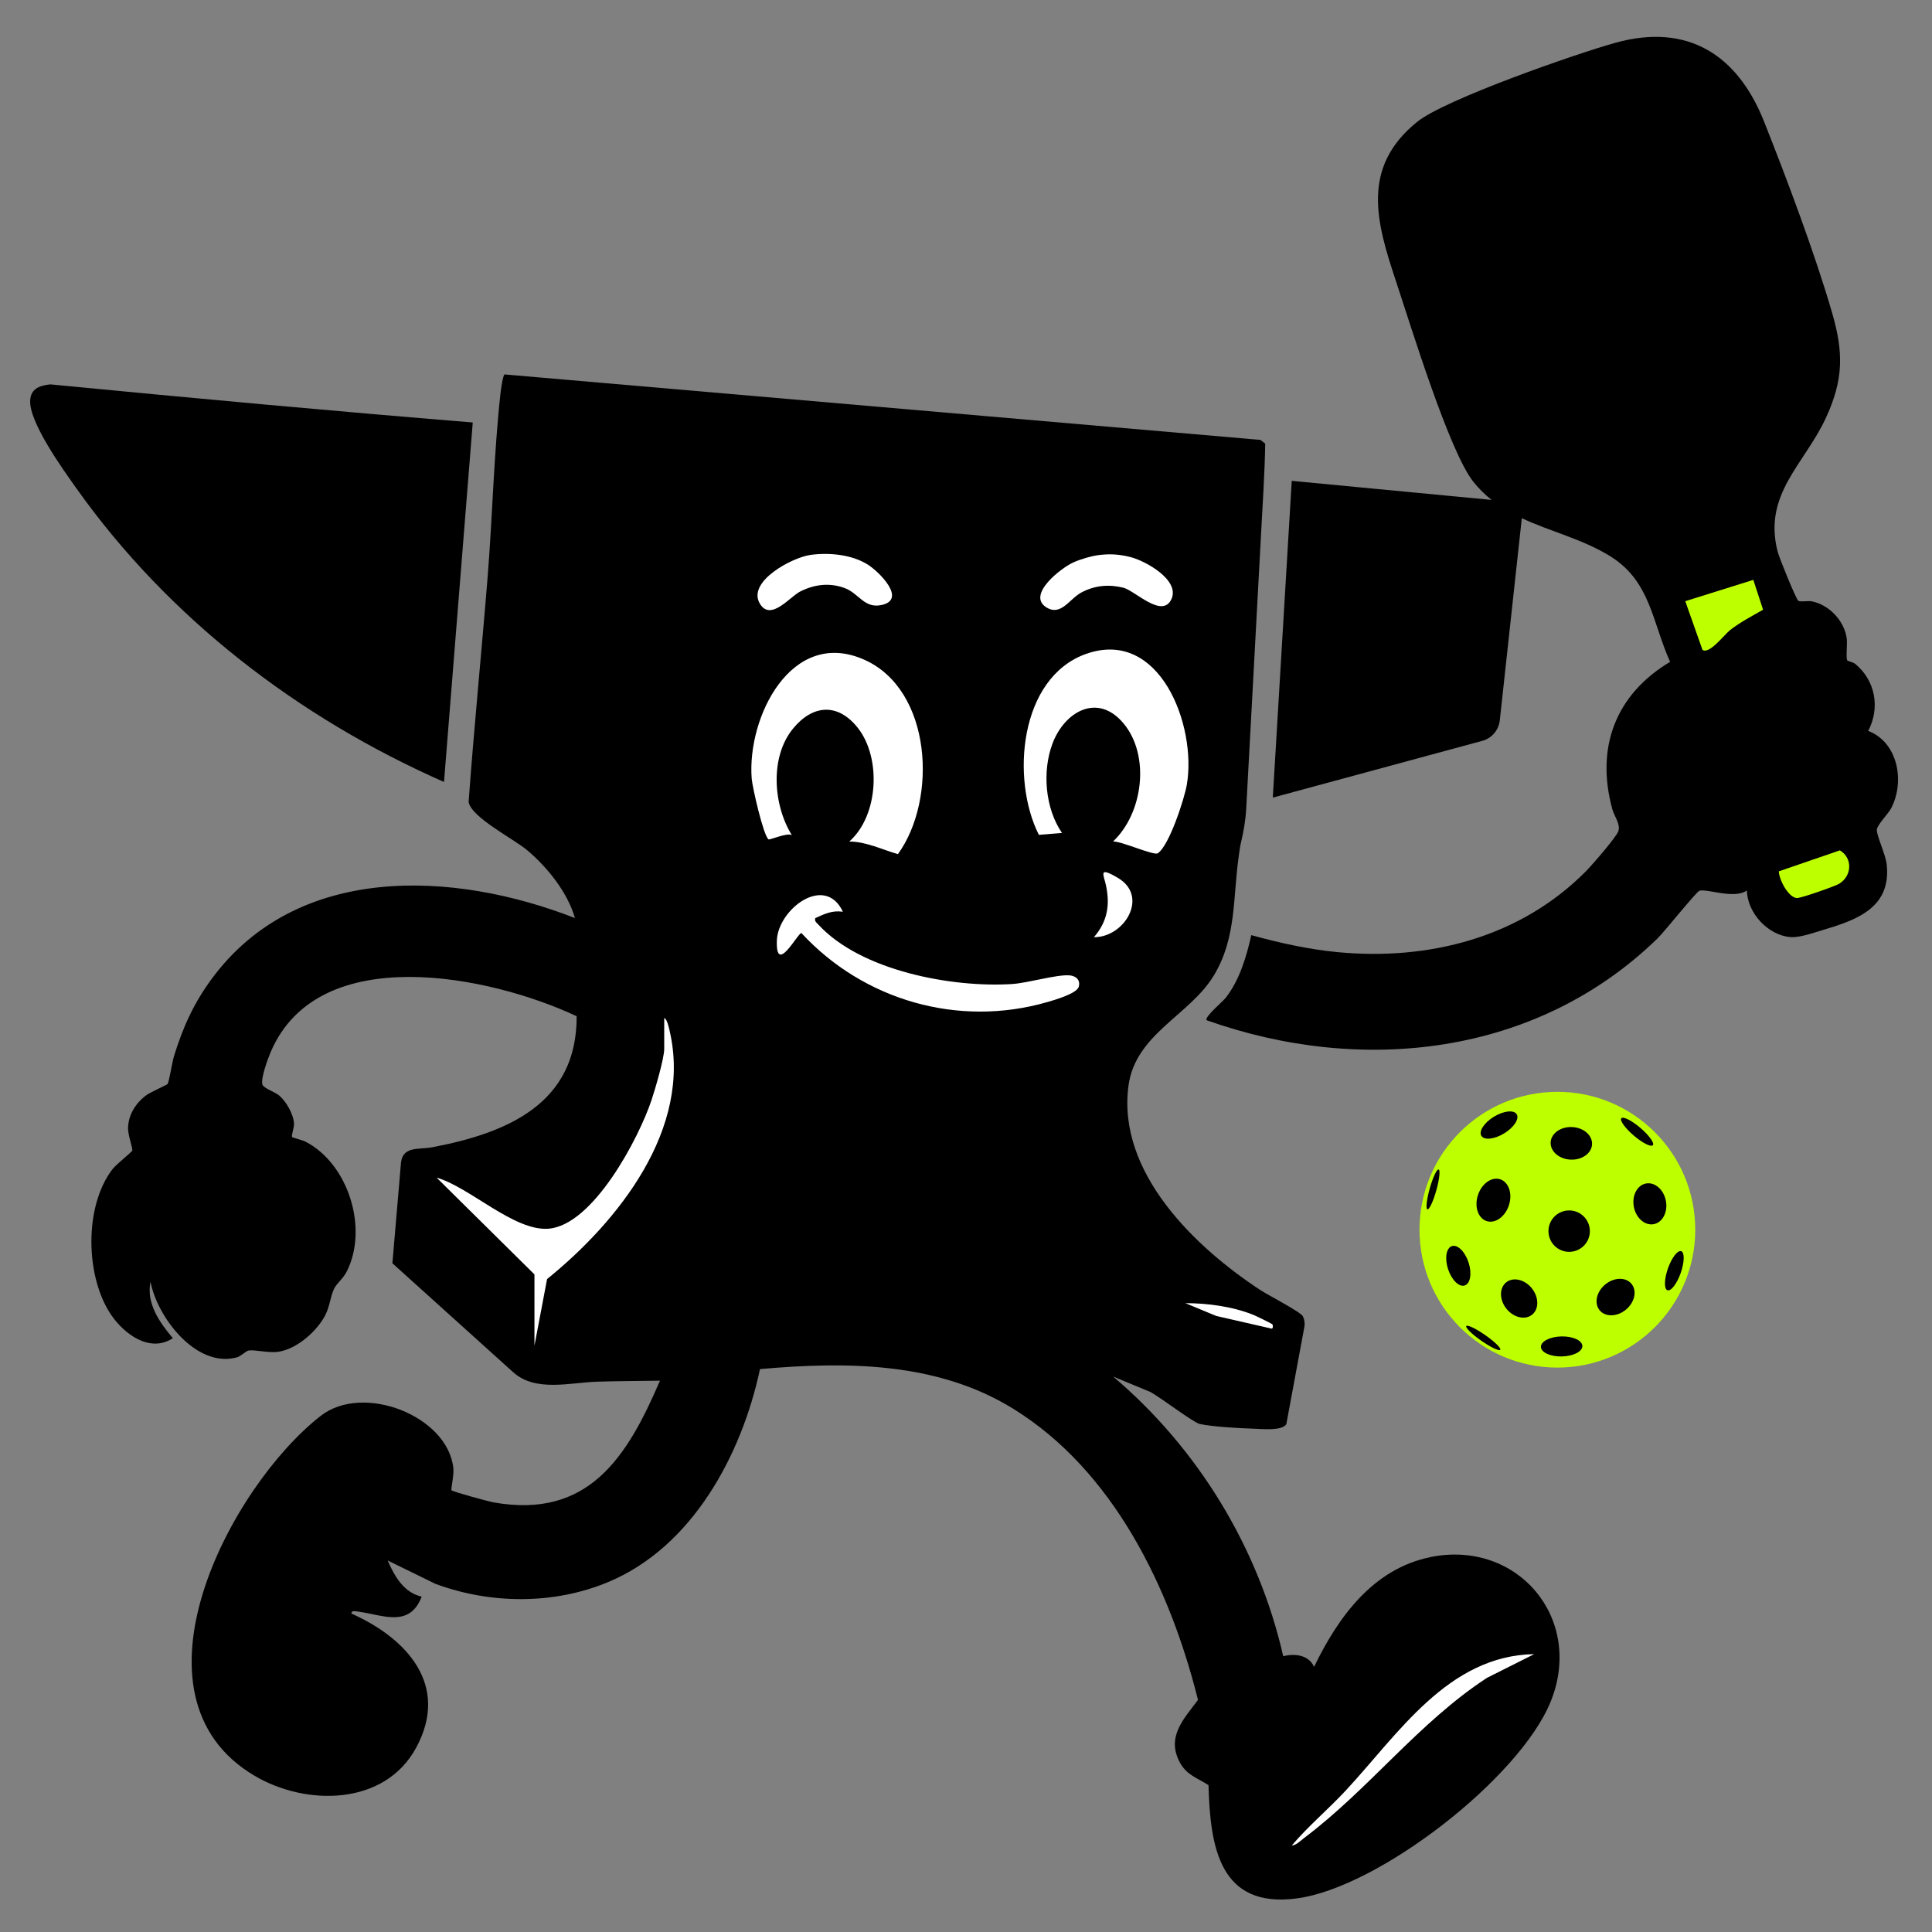 <svg xmlns="http://www.w3.org/2000/svg" id="Layer_1" viewBox="0 0 1024 1024"><rect x="0" y="0" width="1024" height="1024" fill="#808080" stroke="none"/><defs><style>      .st0 {        fill: #beff00;      }      .st1 {        fill: #fff;      }    </style></defs><path class="st1" d="M757.67,851.28c8.34-1.67,50.96,9.2,55.5,25.45s-12.14,52.94-35.49,66.28c-23.35,13.34-63.37,46.7-63.37,46.7,0,0-20.01,11.67-36.69,1.67-16.68-10.01-8.34-38.36-8.34-38.36l58.37-98.39,30.02-3.34Z"></path><path class="st1" d="M629.94,253.27l-269.68,11.56-19.26,119.43-21.19,167.58s-26.97,46.23-34.67,50.08l-61.63,15s7.38,43.86,10.25,45.5,36.48,47.55,37.71,47.96,22.14,10.66,26.24,9.84,232.96-48.56,232.96-48.56c0,0,71.44,17.86,81.86,34.23,10.42,16.37,47.63,23.81,47.63,23.81l20.84-14.88-6.51-12.85-13.58-13.94-49.86-21.58s-34.98-49.86-36.46-55.81c-1.49-5.95,20.84-79.63,20.84-79.63,0,0,23.07-19.35,26.05-27.53,2.98-8.19,37.21-160.74,37.21-160.74l-8.93-48.37-19.8-41.1Z"></path><polygon class="st0" points="883.21 309.1 933.73 297.23 988 458.81 969.5 481.01 948.53 483.48 883.21 309.1"></polygon><g><path d="M757.89,825.37c-30.33,6.26-48.73,31.93-61.41,58.1-2.74-6.31-10.27-7.23-16.34-5.63-13.09-57.51-45.26-110.26-90.2-148.27l19.92,8.27c5.38,2.96,22.69,16.13,25.97,16.88,6.73,1.52,21.67,2.3,29.03,2.54,4.47.14,14.47,1.2,16.91-2.37l9.54-51.43c.37-2,.14-3.92-.73-5.76-1.11-2.33-18.36-11.19-22.3-13.77-34.87-22.78-76.37-62.59-70.15-108.53,3.71-27.45,32.51-37.24,45.28-58.45,12.1-20.09,9.97-41.45,13.2-63.47.27-1.84.55-4.49,1.12-6.86,1.44-5.99,2.47-12.07,2.8-18.22l8.28-153.17s1.68-27.32,1.77-40.08l-2.52-1.99-400.64-34.71c-.93.67-1.95,8.32-2.17,10.23-3.5,31.74-4.22,64.98-6.78,96.94-3.19,39.82-7.2,79.61-10.09,119.46,1.47,8.18,23.87,19.54,30.93,25.46,10.7,8.99,21.57,22.43,25.4,36.04-64.59-25.21-147.4-29.1-192.58,32.35-9.53,12.96-15.21,25.63-19.94,40.95-.92,2.99-2.54,13.45-3.37,14.67-.37.55-9.23,4.29-11.76,6.28-5.25,4.13-8.9,9.91-9.19,16.8-.17,3.98,2.61,10.91,2.22,12.24-.21.69-8.61,7.39-10.5,9.86-15.11,19.7-14.38,56.97-.69,77.16,6.88,10.15,20.5,20.38,32.7,12.38-6.98-8.3-14.18-18.45-11.82-29.89,3.48,18.63,24.16,45.92,45.7,40.07,2.3-.62,4.8-3.41,6.33-3.66,3.11-.51,10.56,1.4,15.52.71,9.97-1.39,20.91-11.02,25.27-19.83,2.2-4.45,2.6-9.78,4.46-13.58,1.44-2.94,4.79-5.37,6.69-9.1,11.59-22.85.99-57.04-21.8-68.87-1.62-.84-6.94-2.14-7.16-2.45-.46-.63,1.14-5.06,1.04-7.12-.23-4.88-4.08-11.7-7.8-14.86-2.27-1.93-8.3-3.9-8.92-5.8-1.07-3.25,2.98-14.11,4.53-17.68,25.53-58.83,116.3-40.07,162-18.58.2,46.42-36.96,61.89-76.24,69.39-8.17,1.56-16.7-1.06-17.02,10.04l-4.4,51.5,64.02,57.75c11.81,10.65,30.06,5.48,44.5,5.01,11.06-.35,22.27-.35,33.3-.53-17.45,40.66-37.9,73.41-88.17,64.51-2.69-.48-21.51-5.61-22.33-6.44-.41-.42,1.4-8.13,1-11.71-3.05-27.85-47.9-45.21-70.31-27.72-48,37.47-106.47,148.4-35.17,190.7,27.36,16.23,69.08,16.12,85.81-14.91,17.87-33.14-5.12-57.92-34.31-70.98-.29-1.96,2.61-1.16,3.81-1,12.5,1.62,26.93,8.82,33.38-7.99-9.57-2.14-14.42-10.89-18.04-19.17l25.35,12.41c29.23,10.79,62.66,11.07,91.53-.96,44.68-18.61,70.79-67.51,80.47-112.89,45.79-4.02,93.77-3.88,134.03,20.91,53.39,32.87,83.41,95.38,98.11,154.44-7.75,10.35-16.89,19.72-9.56,33.24,3.58,6.61,9.27,8.15,15.13,11.93.91,32.77,5.76,65.44,46.81,60.04,43.38-5.71,118.25-63.85,134.6-104.43,17.74-44.02-17.73-86-64.04-76.44ZM664.33,696.91c1.39.56,9.79,4.64,10.16,5.07.11.13.41,2.37-.53,2.21l-29.36-6.72-16.32-6.77c11.8,0,25.04,1.78,36.05,6.21ZM289.96,677.93l-6.69,35.3v-37.77l-51.86-51.29c17.39,4.93,40.98,28.39,59.17,27.08,23.8-1.71,48.06-48.11,54.75-68.21,1.86-5.59,6.72-22.07,6.72-27.1v-16.35c1.56.53,2.49,5.17,2.85,6.73,12.17,51.96-27.37,101.24-64.93,131.6ZM568.86,298.11c3.93-1.77,9.8-3.49,14.06-3.98,5.88-.67,10.57-.29,16.27,1.14,8.02,2.02,26.22,12.17,21.73,22.19-4.81,10.74-19.36-4.44-25.55-5.97-7.66-1.89-15.05-1.21-21.98,2.41-6.63,3.45-11.02,12.94-18.85,7.98-10.5-6.66,7.91-20.89,14.33-23.77ZM575.63,346.59c39.05-13.9,58.72,37.9,53.43,69.22-1.26,7.47-9.43,32.65-15.46,36.46-2.06,1.3-19.34-6.48-23.67-6.27,15.92-14.94,19.81-45.46,5.61-62.53-13.75-16.54-31.36-6.29-37.72,10.7-5.51,14.71-3.87,34.3,5.06,47.32l-12.26,1c-14.9-29.51-10.4-83.3,25.01-95.91ZM429.57,294.11c9.82-1.34,21.81-.24,30.37,5.13,5.83,3.65,20.88,18.42,7.43,21.4-9.4,2.09-12.02-6.19-19.82-9.01-7.98-2.89-15.84-1.92-23.41,1.87-5.4,2.7-15.48,15.81-21.24,6.71-7.47-11.81,16.96-24.77,26.67-26.09ZM407.34,444.88c-2.71-1.98-8.57-27.59-8.93-32.26-2.51-32.62,21.14-80.03,59.61-62.99,35.98,15.94,39,73.96,17.9,103.07-8.5-2.42-16.68-6.6-25.78-6.68,15.59-13.75,17.04-44.44,4.48-60.28-10.6-13.37-23.93-12.29-34.37.52-12.3,15.1-10.46,40.44-.55,56.38-2.46-1.48-11.75,2.69-12.35,2.25ZM571.75,523.03c-1.05,3.65-13.1,7.06-16.77,8.12-47.07,13.57-97.29-.98-130.22-36.62-1.98-.02-13.65,22.75-13.01,3.98.57-16.54,25.49-35.56,34.99-15.28-5.67-.82-9.75,1.16-14.65,3.41-.4,1.79.64,2.31,1.64,3.4,22.6,24.54,70.83,33.53,102.63,31.52,8.48-.54,23.6-5.12,30.46-4.6,3.44.26,5.96,2.43,4.92,6.07ZM586.24,469.45c-1.22-5.85-4.52-10.54,6.35-4.1,16.38,9.71,3.6,31.45-12.8,31.39,7.11-8.19,8.61-16.93,6.44-27.29ZM788.04,889.35c-36.28,23.76-62.11,58.65-96.75,84.77-1.95,1.47-4.22,3.88-6.65,4.05,8.86-10.43,19.47-19.27,28.77-29.29,27.73-29.87,54.06-71.35,99.76-72.16l-25.13,12.62Z"></path><path d="M990.19,387.38c6.41-12.18,3.82-26.62-6.82-35.46-1.18-.98-3.99-1.47-4.27-1.9-.81-1.26.09-8.8-.28-11.57-1.27-9.43-9.33-17.91-18.6-19.74-2.07-.41-5.83.48-7.06-.27-1.19-.73-10.11-22.79-10.89-25.75-8.1-30.77,14.16-46.56,25.58-71.39,9.27-20.15,9.31-34.44,3.21-55.49-9.06-31.26-23.97-70.93-36.1-101.45-13.99-35.2-40.38-52.39-78.9-41.65-20.8,5.79-90.09,29.95-104.8,41.77-30.2,24.25-21.71,53.5-11.39,84.49,7.74,23.24,28.24,90.52,41.16,106.54,2.94,3.65,6.14,6.75,9.53,9.45l-105.91-10.1-10.04,167.89,111.02-30.08c5.04-1.37,8.73-5.68,9.29-10.87l11.67-107.15c15.22,7.14,32.1,11.02,46.78,20.11,21.5,13.32,22.24,34.78,31.81,56.02-28.94,17.33-39.54,45.46-30.63,78.09,1.01,3.7,4.34,7.75,3.26,11.55-.86,3.01-14.1,18.2-17.15,21.28-34.78,35.16-83.25,47.58-131.79,42.95-15.4-1.47-30.81-4.91-45.66-9.01-2.57,11.51-6.22,23.82-13.57,33.24-1.45,1.85-11.5,10.32-10.12,11.86,82.42,29.27,175.03,18.92,239.03-43.39,3.66-3.56,20.59-24.79,22.2-25.24,4.16-1.16,18.55,4.62,25.13-.15.28,12.02,11.3,23.9,23.29,24.73,4.96.35,13.17-2.64,18.18-4.13,17.91-5.34,35.03-12.14,32.64-34.38-.57-5.27-5.37-15.29-5.23-18.38.11-2.57,6.03-8.4,7.61-11.44,7.4-14.28,3.54-34.95-12.2-40.97ZM917,333.94c-3.03,2.37-11.02,13.04-14.65,10.51l-9.12-25.81,36.07-11.29,5.16,15.81c-5.79,3.32-12.2,6.67-17.46,10.78ZM974.8,468.41c-2.17,1.33-20.45,7.72-22.42,7.58-4.61-.33-9.52-9.95-9.55-14.17l32.36-11.11c6.77,4.04,6.51,13.48-.39,17.7Z"></path><path d="M235.33,414.47l15.24-190.55c-74.63-6.08-149.35-12.97-223.93-20.2-5.48.64-10.24,2.12-10.64,8.38-.76,11.59,17.37,36.69,24.43,46.64,48.91,68.96,117.75,121.71,194.91,155.73Z"></path></g><g><circle cx="825.44" cy="651.77" r="72.83"></circle><path class="st0" d="M898.52,651.77c0-40.36-32.71-73.08-73.08-73.08s-73.08,32.71-73.08,73.08,32.71,73.08,73.08,73.08,73.08-32.71,73.08-73.08h0ZM861.83,694.1c-4.65,3.88-10.91,4.07-13.96.41-3.05-3.67-1.77-9.79,2.88-13.67s10.91-4.07,13.96-.41c3.05,3.67,1.77,9.79-2.88,13.67ZM891.07,663.15c1.86.65,1.75,5.83-.26,11.55-2.02,5.72-5.16,9.82-7.03,9.16-1.86-.65-1.75-5.83.26-11.55,2.02-5.72,5.16-9.82,7.03-9.16ZM882.95,636.41c1.15,5.95-1.72,11.52-6.4,12.42-4.68.9-9.43-3.19-10.57-9.13-1.15-5.95,1.72-11.52,6.4-12.42,4.68-.9,9.41,3.19,10.57,9.13ZM869.43,597.81c4.61,3.93,7.58,8.03,6.62,9.16s-5.48-1.13-10.09-5.08c-4.61-3.93-7.58-8.03-6.62-9.16s5.48,1.13,10.11,5.08h-.01ZM785.15,602.01c-1.48-2.44,1.5-6.98,6.68-10.14s10.59-3.72,12.07-1.28-1.5,6.98-6.68,10.14-10.59,3.72-12.07,1.28ZM832.47,614.63c-6.05-.26-10.81-4.33-10.6-9.11s5.28-8.42,11.35-8.16c6.05.26,10.81,4.33,10.6,9.11s-5.28,8.42-11.35,8.16ZM757.79,629.93c1.64-5.83,3.75-10.36,4.71-10.08s.42,5.22-1.22,11.05c-1.64,5.83-3.75,10.36-4.71,10.08s-.42-5.22,1.22-11.05ZM787.97,647.21c-4.54-1.47-6.63-7.61-4.65-13.73,1.98-6.12,7.26-9.91,11.8-8.44s6.63,7.61,4.65,13.73c-1.98,6.12-7.26,9.91-11.8,8.44ZM820.71,652.53c0-6.07,4.92-10.98,10.98-10.98s10.98,4.92,10.98,10.98-4.92,10.98-10.98,10.98-10.98-4.92-10.98-10.98ZM767.5,672.66c-1.88-5.76-.96-11.23,2.04-12.2,3-.97,6.95,2.91,8.83,8.67,1.88,5.76.96,11.23-2.04,12.2-3.01.97-6.95-2.91-8.83-8.67ZM798.43,693.65c-3.78-4.74-3.84-11-.12-13.98,3.72-2.98,9.82-1.56,13.61,3.17,3.78,4.74,3.84,11,.12,13.98s-9.82,1.56-13.61-3.17ZM785.12,710.61c-4.97-3.46-8.54-6.95-7.97-7.77.57-.83,5.08,1.32,10.05,4.79,4.97,3.46,8.54,6.95,7.97,7.77-.57.83-5.08-1.32-10.05-4.79ZM816.73,713.87c-.06-2.92,4.8-5.41,10.87-5.54,6.07-.13,11.03,2.14,11.08,5.08s-4.8,5.41-10.87,5.54c-6.07.13-11.03-2.14-11.08-5.08Z"></path></g></svg>